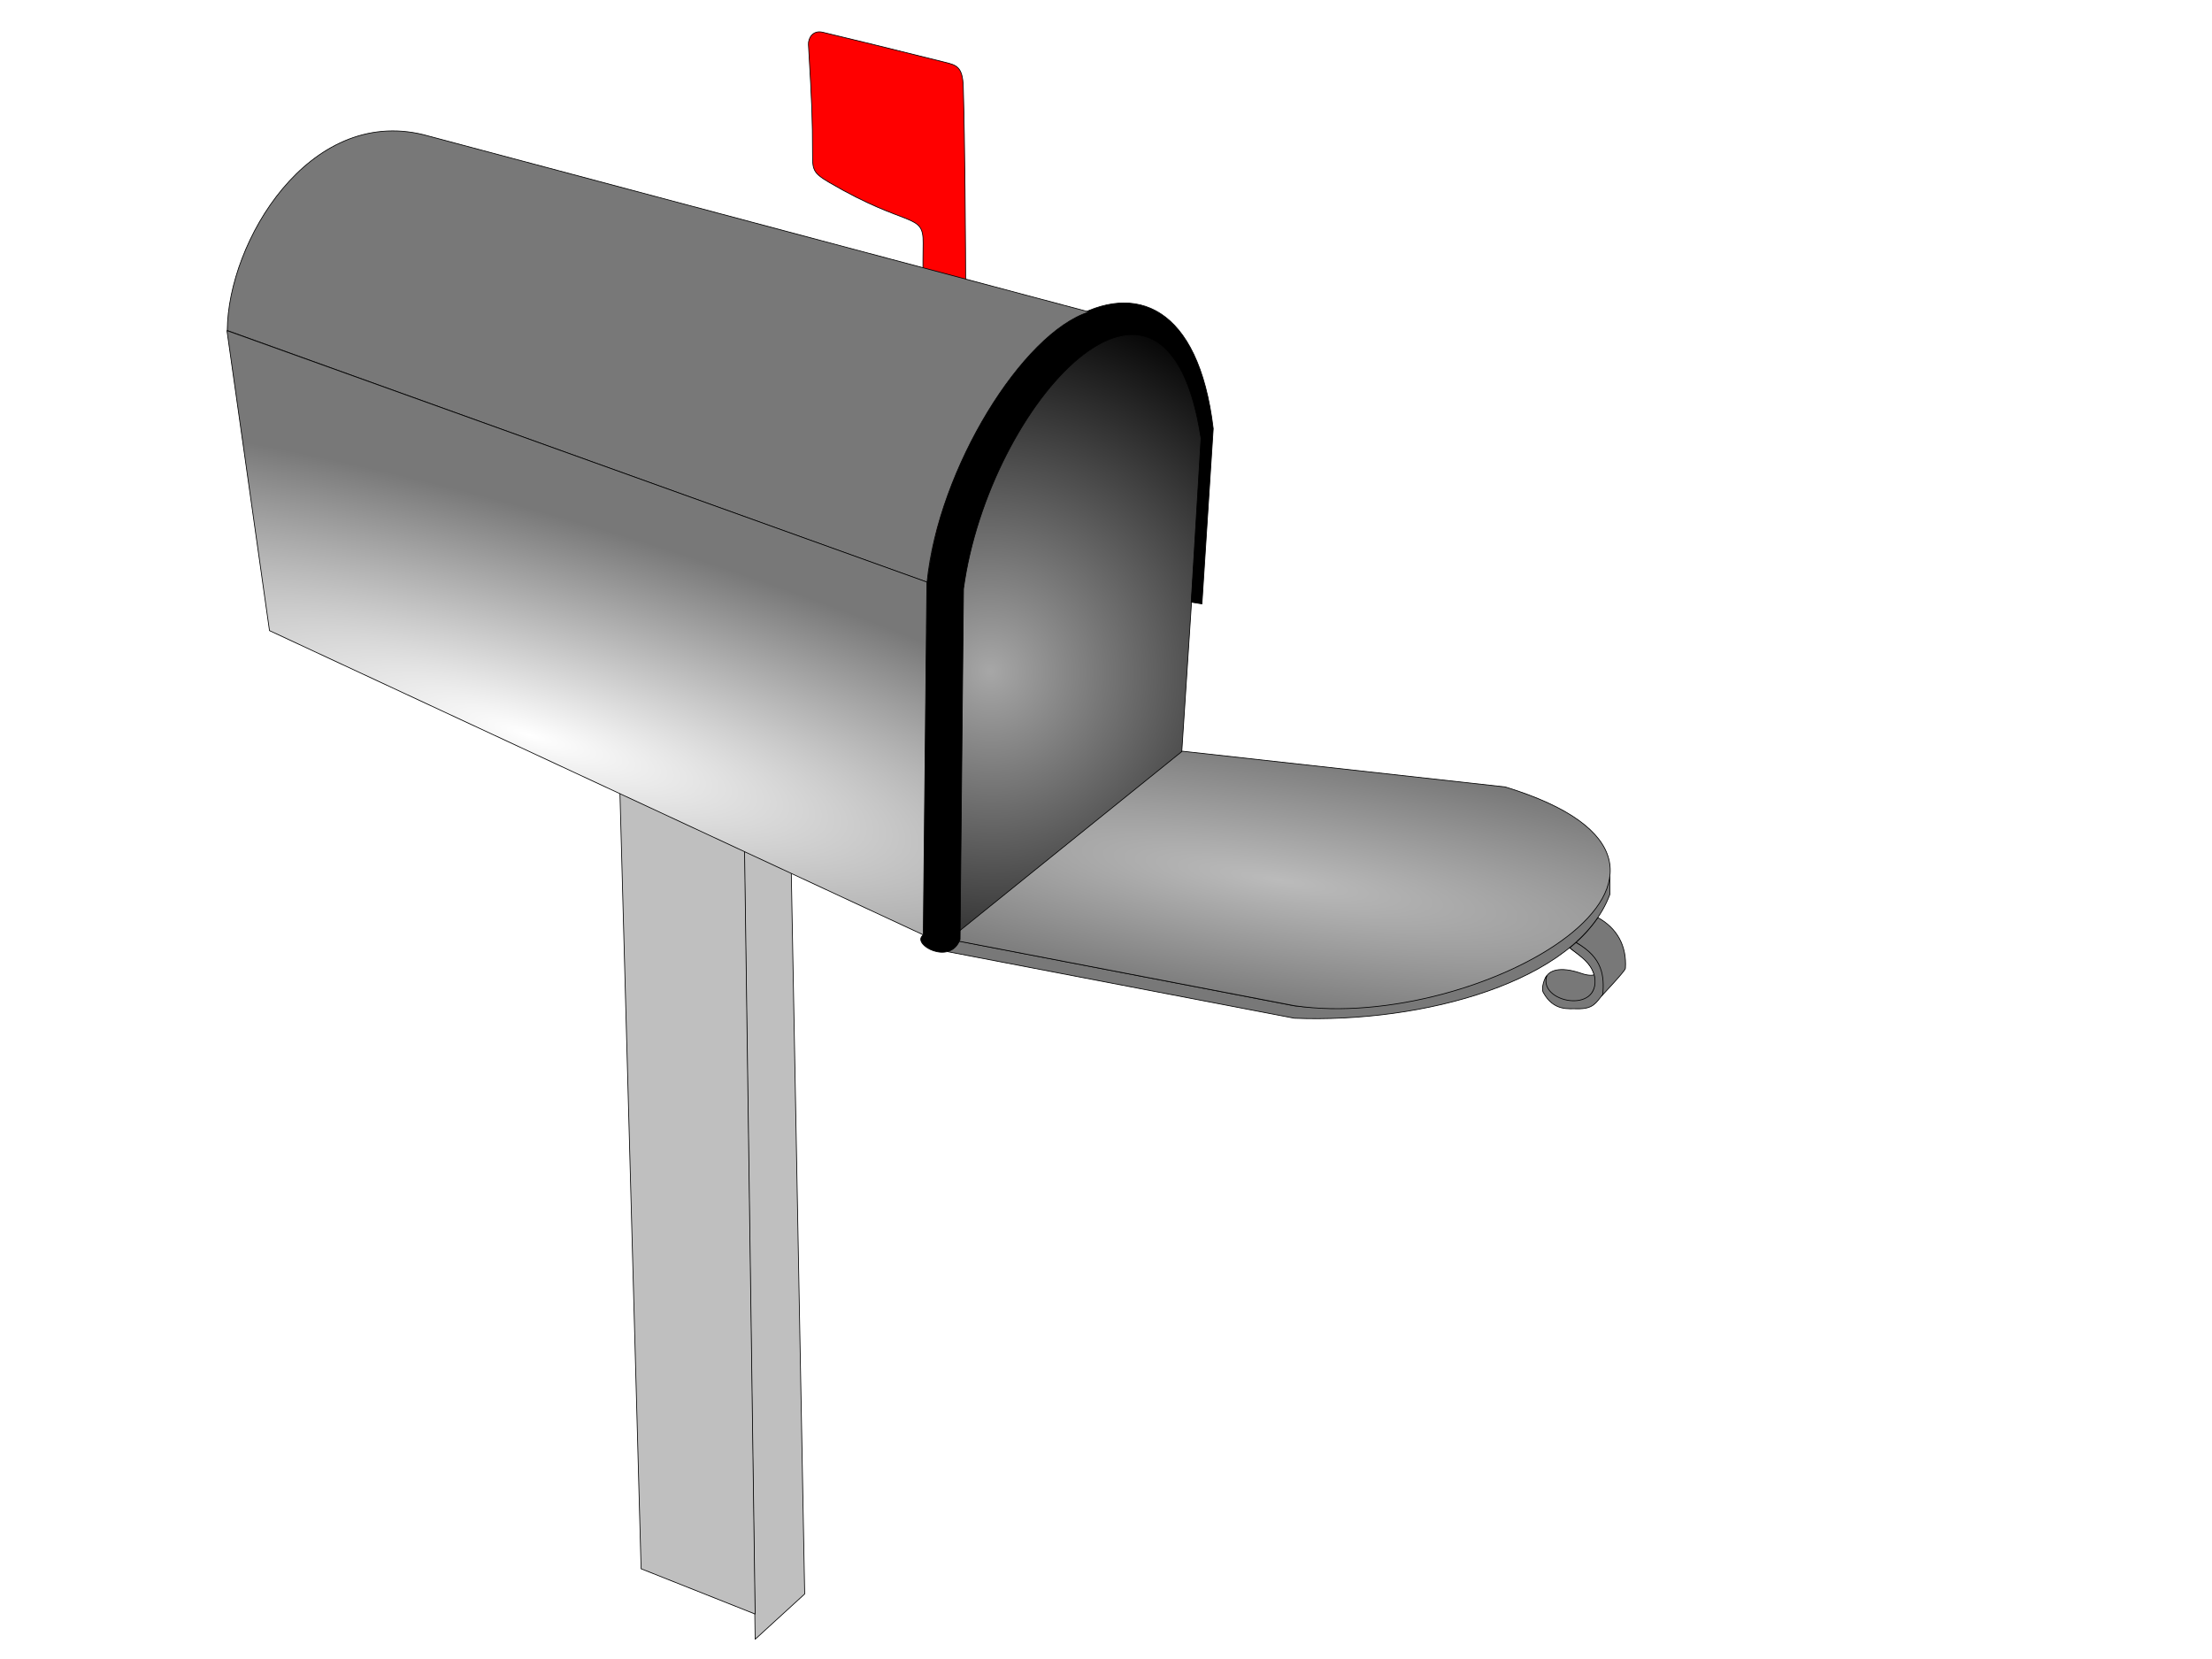 <?xml version="1.0"?><svg width="640" height="480" xmlns="http://www.w3.org/2000/svg" xmlns:xlink="http://www.w3.org/1999/xlink">
 <title>mailbox</title>
 <defs>
  <linearGradient id="linearGradient2259">
   <stop stop-color="#a7a7a7" id="stop2261" offset="0"/>
   <stop stop-color="#000000" id="stop2263" offset="1"/>
  </linearGradient>
  <linearGradient id="linearGradient22153">
   <stop stop-color="#ffffff" id="stop22155" offset="0"/>
   <stop stop-color="#787878" id="stop22157" offset="1"/>
  </linearGradient>
  <linearGradient id="linearGradient20195">
   <stop stop-color="#ffffff" id="stop20197" offset="0"/>
   <stop stop-color="#787878" id="stop20199" offset="1"/>
  </linearGradient>
  <linearGradient id="linearGradient18247">
   <stop stop-color="#ffffff" id="stop18249" offset="0"/>
   <stop stop-color="#787878" id="stop18251" offset="1"/>
  </linearGradient>
  <linearGradient id="linearGradient16203">
   <stop stop-color="#bbbbbb" id="stop16205" offset="0"/>
   <stop stop-color="#787878" id="stop16207" offset="1"/>
  </linearGradient>
  <linearGradient id="linearGradient15170">
   <stop stop-color="#787878" id="stop15172" offset="0"/>
   <stop stop-color="#ffffff" offset="0.5" id="stop15178"/>
   <stop stop-color="#787878" id="stop15174" offset="1"/>
  </linearGradient>
  <linearGradient id="linearGradient9176">
   <stop stop-color="#787878" id="stop9178" offset="0"/>
   <stop stop-color="#c7c7c7" offset="0.63" id="stop9184"/>
   <stop stop-color="#787878" id="stop9180" offset="1"/>
  </linearGradient>
  <linearGradient id="linearGradient6247">
   <stop stop-color="#787878" id="stop6249" offset="0"/>
   <stop stop-color="#cbcbcb" offset="0.5" id="stop6255"/>
   <stop stop-color="#787878" id="stop6251" offset="1"/>
  </linearGradient>
  <linearGradient id="linearGradient2184">
   <stop stop-color="#787878" id="stop2186" offset="0"/>
   <stop stop-color="#b3b3b3" offset="0.5" id="stop2192"/>
   <stop stop-color="#787878" id="stop2188" offset="1"/>
  </linearGradient>
  <filter id="filter7232">
   <feGaussianBlur id="feGaussianBlur7234" stdDeviation="1.126"/>
  </filter>
  <radialGradient r="19.524" fy="188.276" fx="210.805" cy="188.276" cx="210.805" gradientTransform="matrix(-1.25,-0.492,-0.297,0.811,598.133,111.868)" gradientUnits="userSpaceOnUse" id="radialGradient3262" xlink:href="#linearGradient22153"/>
  <radialGradient r="4.151" fy="186.108" fx="210.689" cy="186.108" cx="210.689" gradientTransform="matrix(3.517,-0.538,-0.753,-5.285,-322.018,1258.602)" gradientUnits="userSpaceOnUse" id="radialGradient3264" xlink:href="#linearGradient20195"/>
  <radialGradient r="15.625" fy="177.586" fx="216.966" cy="177.586" cx="216.966" gradientTransform="matrix(-0.31,1.276,1.689,0.44,45.298,-192.241)" gradientUnits="userSpaceOnUse" id="radialGradient3266" xlink:href="#linearGradient20195"/>
  <linearGradient y2="0.588" x2="0.296" y1="0.588" x1="0.875" gradientTransform="matrix(1.03,0,0,1.03,-1.481,-10.557)" id="linearGradient3268" xlink:href="#linearGradient9176"/>
  <linearGradient y2="0.331" x2="0.202" y1="0.331" x1="0.853" gradientTransform="matrix(1.03,0,0,1.03,-1.481,-10.557)" id="linearGradient3270" xlink:href="#linearGradient6247"/>
  <linearGradient y2="0.573" x2="0.505" y1="0.573" x1="0.061" gradientTransform="matrix(1.03,0,0,1.03,-1.481,-10.557)" id="linearGradient3272" xlink:href="#linearGradient15170"/>
  <radialGradient r="91.435" fy="235.664" fx="97.827" cy="235.664" cx="97.827" gradientTransform="matrix(2.253,0.359,0.064,-0.41,138.668,318.789)" gradientUnits="userSpaceOnUse" id="radialGradient3274" xlink:href="#linearGradient16203"/>
  <radialGradient r="96.293" fy="333.429" fx="292.322" cy="333.429" cx="292.322" gradientTransform="matrix(2.599,0.775,0.184,-0.629,-557.138,83.936)" gradientUnits="userSpaceOnUse" id="radialGradient9234" xlink:href="#linearGradient18247"/>
  <linearGradient y2="0.939" x2="0.425" y1="0.939" x1="0.518" gradientTransform="matrix(1.015,0,0,1.015,3.475,-27.252)" id="linearGradient9237" xlink:href="#linearGradient2184"/>
  <radialGradient r="35.147" fy="176.665" fx="218.638" cy="176.665" cx="218.638" gradientTransform="matrix(2.975,1.289,1.253,-2.946,-533.669,409.284)" gradientUnits="userSpaceOnUse" id="radialGradient9256" xlink:href="#linearGradient2259"/>
 </defs>
 <g>
  <g transform="rotate(179.848, 372.021, 255.966)" id="g3239">
   <path fill="url(#linearGradient3268)" fill-rule="nonzero" stroke="#000000" stroke-width="0.213" stroke-linecap="round" stroke-linejoin="round" marker-start="none" marker-mid="none" marker-end="none" stroke-miterlimit="4" stroke-dashoffset="0" d="m289.686,237.259c-4.586,-2.849 -8.175,-6.863 -7.067,-10.994c1.648,-4.923 5.727,-5.068 10.08,-3.621c6.935,2.305 6.211,11.69 -5.977,7.478c-1.823,-0.657 -3.266,-0.722 -3.889,-0.426c1.091,4.005 4.132,5.523 6.853,7.564z" id="path3595"/>
   <path fill="url(#linearGradient3270)" fill-rule="nonzero" stroke="#000000" stroke-width="0.213" stroke-linecap="round" stroke-linejoin="round" marker-start="none" marker-mid="none" marker-end="none" stroke-miterlimit="4" stroke-dashoffset="0" d="m288.089,239.068c-4.825,-3.337 -8.372,-5.98 -7.354,-15.532c0,0 -6.852,7.182 -6.905,7.945c-0.457,6.565 2.433,11.678 7.908,14.714c1.793,-2.485 3.765,-4.894 6.35,-7.127z" id="path3597"/>
   <path fill="#787878" fill-rule="nonzero" stroke="#000000" stroke-width="0.213" stroke-linecap="round" stroke-linejoin="round" marker-start="none" marker-mid="none" marker-end="none" stroke-miterlimit="4" stroke-dashoffset="0" d="m288.11,239.014l1.803,-1.543c-3.352,-2.73 -6.138,-4.241 -7.172,-8.334c-1.751,-11.077 16.557,-7.441 13.81,0.322c0.695,-0.665 1.708,-3.626 1.066,-4.861c-3.069,-5.606 -7.451,-4.63 -9.852,-4.758c-4.661,-0.103 -5.365,1.702 -7.392,4.135c-0.397,5.248 -0.122,10.6 7.736,15.039z" id="path3599"/>
   <path fill="url(#linearGradient3272)" fill-rule="nonzero" stroke="#000000" stroke-width="0.213" stroke-linecap="round" stroke-linejoin="round" marker-start="none" marker-mid="none" marker-end="none" stroke-miterlimit="4" stroke-dashoffset="0" d="m470.258,240.609l-0.469,-3.788l-100.126,-19.498c-37.081,-1.6 -81.936,10.299 -91.386,35.554l-0.012,5.185c12.291,-31.046 67.651,-40.067 91.372,-37.154l100.622,19.702z" id="path3593"/>
   <path fill="url(#radialGradient3274)" fill-rule="nonzero" stroke="#000000" stroke-width="0.213" stroke-linecap="round" stroke-linejoin="round" marker-start="none" marker-mid="none" marker-end="none" stroke-miterlimit="4" stroke-dashoffset="0" d="m470.232,240.556l-67.652,54.194l-94.145,-10.678c-75.653,-23.395 7.81,-71.08 61.097,-63.149l100.699,19.633z" id="path3591"/>
  </g>
  <g id="g3246">
   <path fill="url(#radialGradient3262)" fill-rule="nonzero" stroke="#000000" stroke-width="0.103" stroke-linecap="round" stroke-linejoin="round" marker-start="none" marker-mid="none" marker-end="none" stroke-miterlimit="4" stroke-dashoffset="0" d="m286.94,155.878l-7.88,5.643l-30.377,-12.822l8.133,-5.307l30.124,12.486z" id="path3573"/>
   <path fill="url(#radialGradient3264)" fill-rule="nonzero" stroke="#000000" stroke-width="0.103" stroke-linecap="round" stroke-linejoin="round" marker-start="none" marker-mid="none" marker-end="none" stroke-miterlimit="4" stroke-dashoffset="0" d="m278.806,161.496l0.478,25.079l7.555,-5.622l0.1,-25.18l-8.133,5.723z" id="path3575"/>
   <path fill="url(#radialGradient3266)" fill-rule="nonzero" stroke="#000000" stroke-width="0.103" stroke-linecap="round" stroke-linejoin="round" marker-start="none" marker-mid="none" marker-end="none" stroke-miterlimit="4" stroke-dashoffset="0" d="m279.289,186.577l-0.382,-25.289l-30.224,-12.694l0.1,24.972l30.506,13.011z" id="path3577"/>
   <path fill="#ff0000" fill-rule="nonzero" stroke="#000000" stroke-width="0.213" stroke-linecap="round" stroke-linejoin="round" marker-start="none" marker-mid="none" marker-end="none" stroke-miterlimit="4" stroke-dashoffset="0" d="m279.528,155.289c0.003,0.855 -1.043,1.271 -1.961,1.26c-4.465,-0.051 -7.163,-1.702 -8.59,-3.414c-0.401,-0.481 -1.09,-0.86 -1.059,-2.195c0.486,-20.688 -1.194,-54.971 -0.824,-80.558c0.128,-9.036 -4.263,-4.172 -27.182,-17.599c-4.808,-2.817 -4.816,-3.74 -4.824,-8.495c-0.018,-9.89 -0.124,-13.659 -1.177,-31.378c-0.111,-1.868 1.267,-4.263 4.118,-3.577c13.797,3.319 13.996,3.369 35.354,8.677c3.341,0.83 5.15,1.246 5.322,7.179c0.947,32.773 0.712,97.045 0.822,130.099z" id="path3579"/>
  </g>
  <path opacity="0.587" fill="#ffffff" fill-rule="nonzero" stroke-width="0.207" stroke-linecap="round" stroke-linejoin="round" marker-start="none" marker-mid="none" marker-end="none" stroke-miterlimit="4" stroke-dashoffset="0" filter="url(#filter7232)" id="path4275" d="m146.336,54.378c-3.34,0.426 -4.513,0.89 -0.539,0.508c14.349,1.804 24.979,13.945 32.392,25.476c13.029,20.155 20.397,44.154 18.618,68.273c0.623,25.641 -0.088,51.838 1.528,77.126c4.41,0.762 0.36,-5.501 1.555,-7.741c-0.809,-31.851 0.031,-63.817 -2.157,-95.589c-4.909,-25.459 -16.855,-52.326 -40.228,-65.545c-3.505,-1.699 -7.295,-2.77 -11.167,-2.506z"/>
  <g id="svg_6">
   <path fill="#bfbfbf" fill-rule="nonzero" stroke="#000000" stroke-width="0.21" stroke-linecap="round" stroke-linejoin="round" marker-start="none" marker-mid="none" marker-end="none" stroke-miterlimit="4" stroke-dashoffset="0" d="m214.899,215.538l13.766,21.981l4.154,223.665l-14.331,13.104l-3.588,-258.75z" id="path24103"/>
   <path fill="#bfbfbf" fill-rule="nonzero" stroke="#000000" stroke-width="0.21" stroke-linecap="round" stroke-linejoin="round" marker-start="none" marker-mid="none" marker-end="none" stroke-miterlimit="4" stroke-dashoffset="0" id="path3589" d="m178.398,194.002l36.502,14.247l3.588,258.75l-32.997,-13.104l-7.093,-259.892z"/>
  </g>
  <path transform="rotate(179.848, 312.302, 182.43)" fill="url(#radialGradient9256)" fill-rule="nonzero" stroke="#000000" stroke-width="0.21" stroke-linecap="round" stroke-linejoin="round" marker-start="none" marker-mid="none" marker-end="none" stroke-miterlimit="4" stroke-dashoffset="0" id="path3571" d="m348.074,94.937l-1.313,101.716c-6.453,50.709 -56.669,111.035 -70.233,42.583l6.24,-91.902l65.305,-52.398z"/>
  <title>Layer 1</title>
  <g transform="rotate(179.848, 208.467, 156.654)" id="svg_2">
   <path fill="#000000" fill-rule="nonzero" stroke="#000000" stroke-width="0.21" stroke-linecap="round" stroke-linejoin="round" marker-start="none" marker-mid="none" marker-end="none" stroke-miterlimit="4" stroke-dashoffset="0" id="path4259" d="m69.218,138.215l3.115,0.491l-2.966,47.406c9.82,65.894 61.308,10.66 68.831,-43.354l1.271,-101.468c2.854,-7.613 14.008,-1.425 10.786,1.215l-1.516,102.26c-9.615,72.328 -74.612,115.302 -82.916,44.148l3.394,-50.698z"/>
   <g id="svg_1">
    <path fill="url(#linearGradient9237)" fill-rule="nonzero" stroke="#000000" stroke-width="0.21" stroke-linecap="round" stroke-linejoin="round" marker-start="none" marker-mid="none" marker-end="none" stroke-miterlimit="4" stroke-dashoffset="0" id="path3569" d="m148.748,144.677c-3.374,32.934 -27.905,72.125 -47.091,78.089l192.384,51.785c33.196,8.295 56.736,-30.791 56.969,-56.496l-202.262,-73.377z"/>
    <path fill="url(#radialGradient9234)" fill-rule="nonzero" stroke="#000000" stroke-width="0.21" stroke-linecap="round" stroke-linejoin="round" marker-start="none" marker-mid="none" marker-end="none" stroke-miterlimit="4" stroke-dashoffset="0" id="path3567" d="m351.108,218.031l-12.078,-86.836l-188.929,-88.524l-1.3,102.08l202.306,73.28z"/>
   </g>
  </g>
 </g>
</svg>